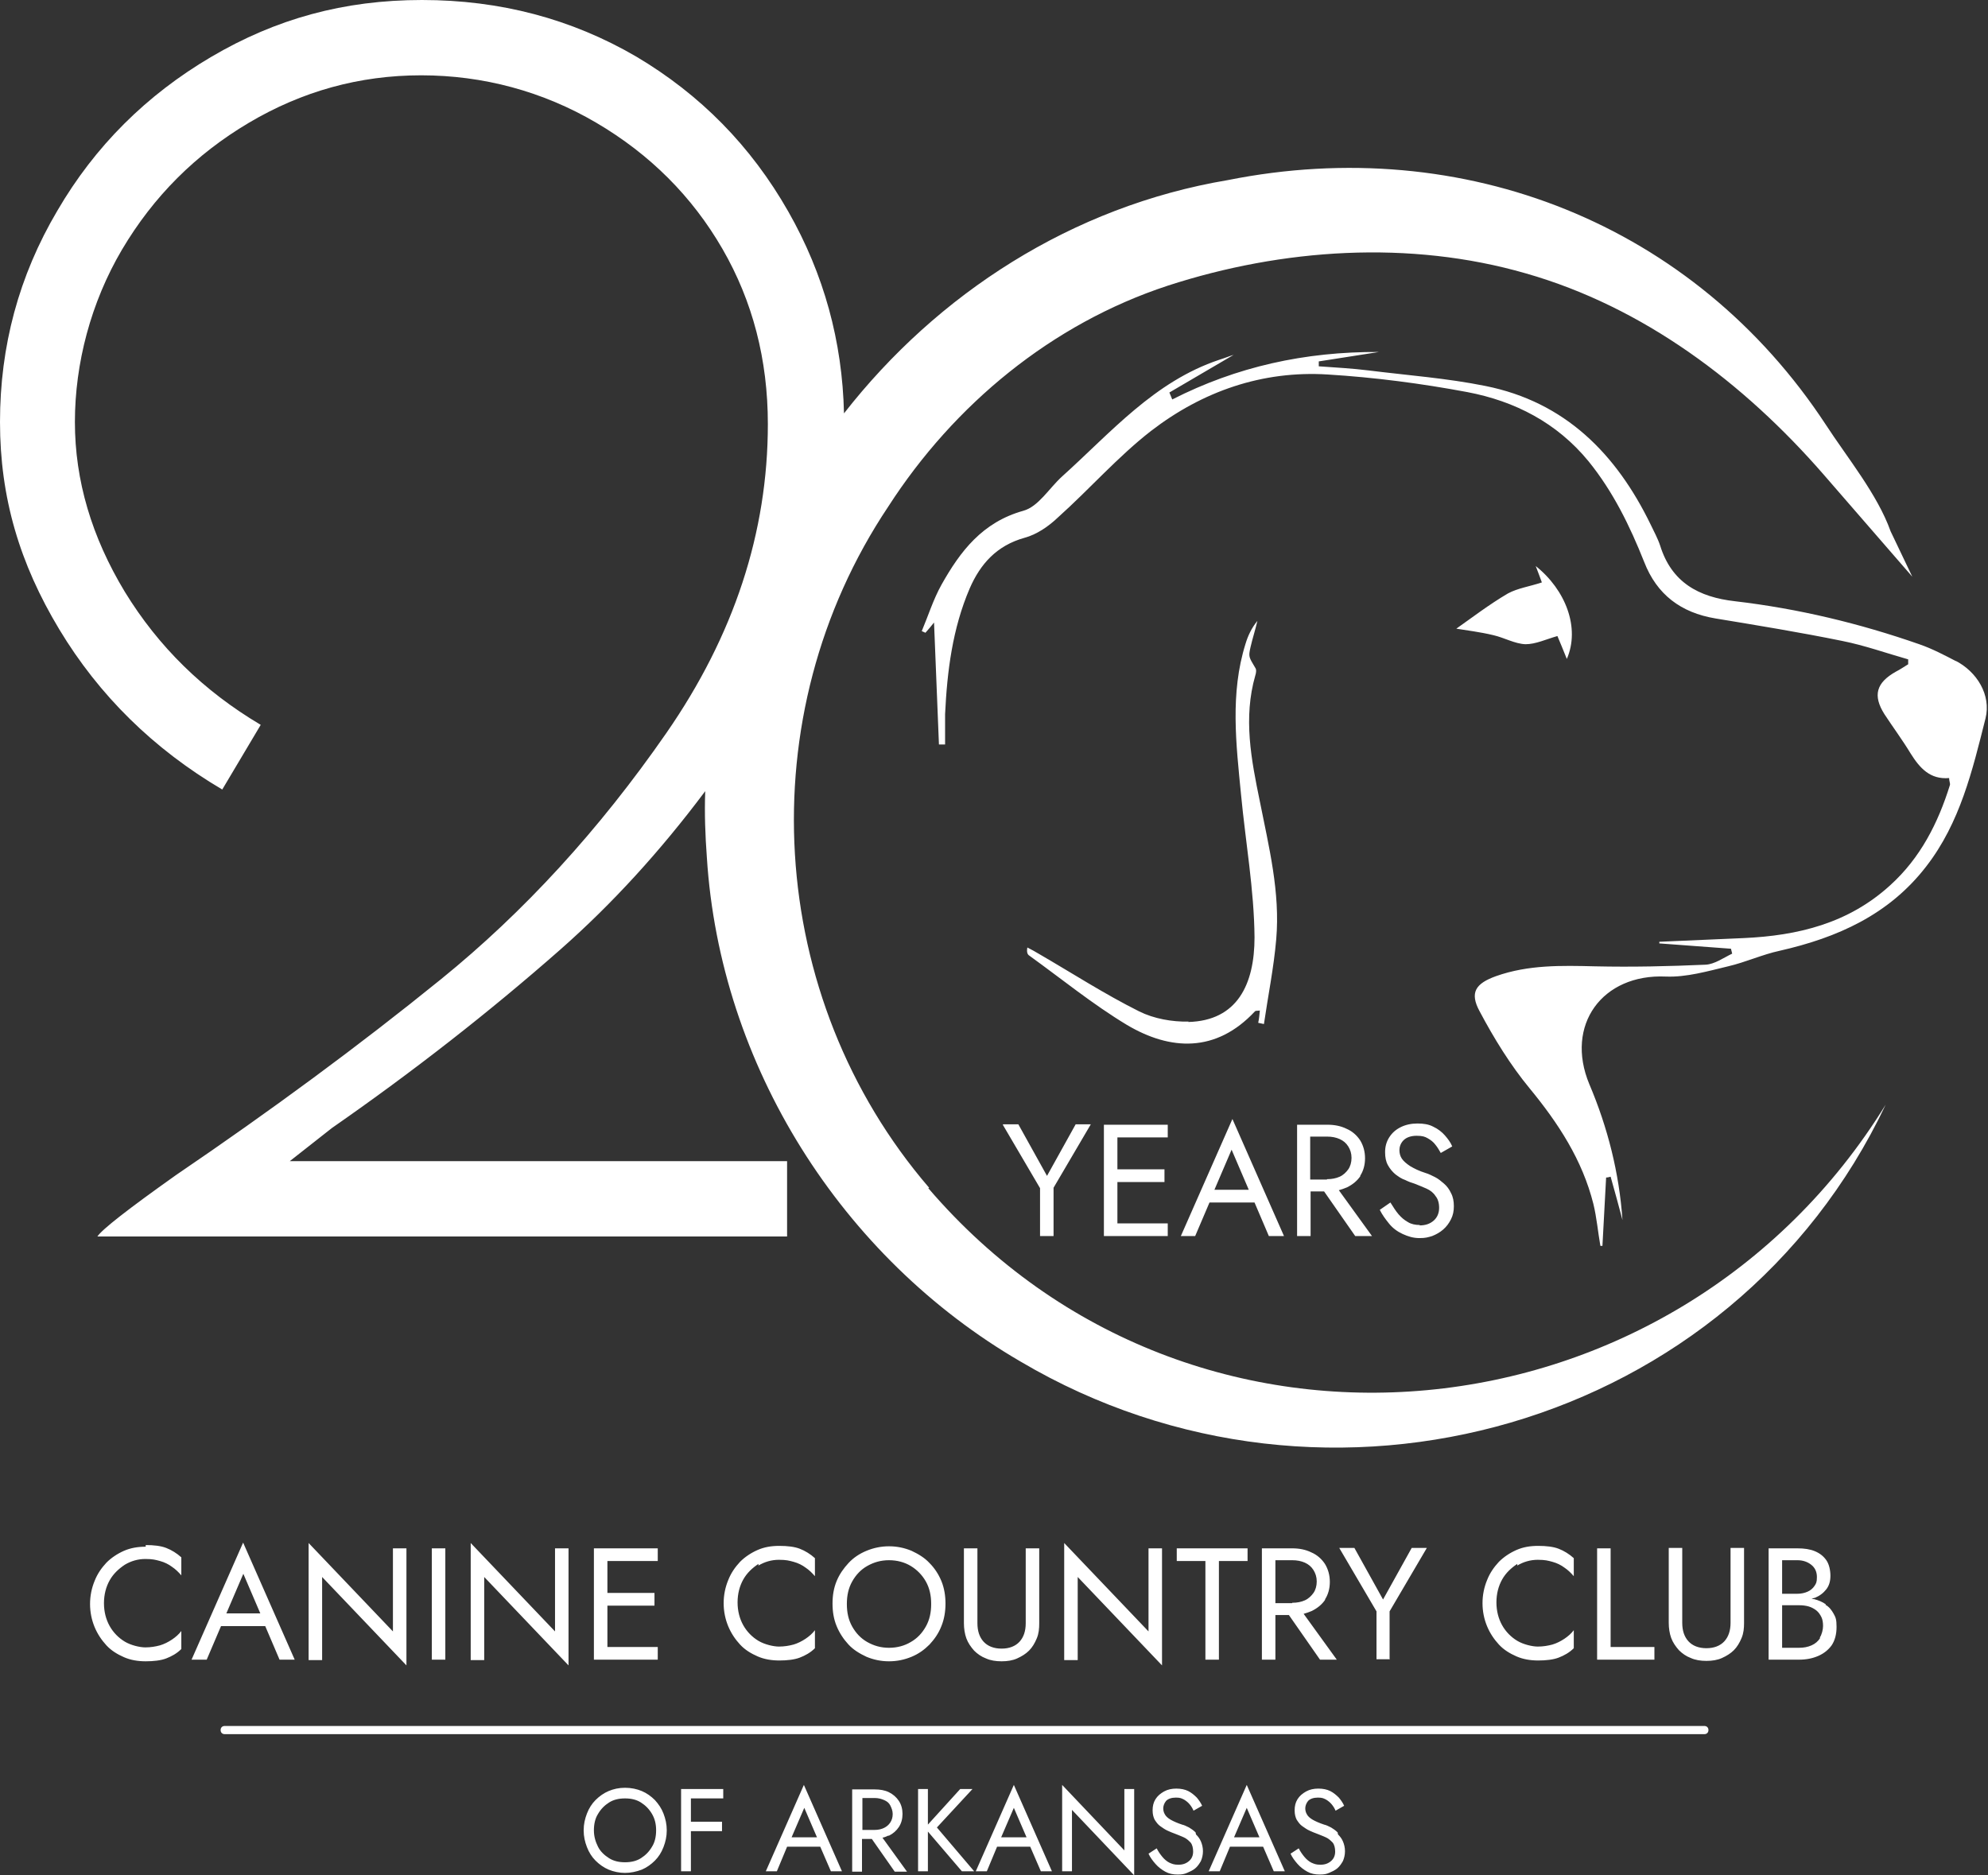 <?xml version="1.0" encoding="UTF-8"?>
<svg id="Layer_1" xmlns="http://www.w3.org/2000/svg" version="1.1" viewBox="0 0 485.7 458.2">
  <rect x="0" y="0" width="485.7" height="458.2" fill="#333333" stroke="none"/>
  <!-- Generator: Adobe Illustrator 29.1.0, SVG Export Plug-In . SVG Version: 2.1.0 Build 142)  -->
  <defs>
    <style>
      .st0 {
        fill: #fff;
      }
    </style>
  </defs>
  <path class="st0" d="M217.2,448.5c1-.5,1.8-1.2,2.4-2.1.6-.9.9-2,.9-3.2s-.3-2.3-.9-3.2-1.4-1.6-2.4-2.1c-1-.5-2.2-.7-3.5-.7h-5.5v20.1h2.4v-8h2.4l5.6,8h3l-6-8.3c.5-.1,1-.3,1.4-.5ZM210.7,447v-7.7h3c.9,0,1.6.2,2.3.5.7.3,1.2.7,1.5,1.3s.6,1.3.6,2.1-.2,1.5-.6,2.1-.9,1-1.5,1.3-1.4.5-2.3.5h-3ZM274.7,452.1l-15.2-16v21.1h2.4v-15l15.2,16v-21.1h-2.4v15ZM237.6,437.1h-3l-7.9,8.7v-8.7h-2.4v20.1h2.4v-9.7l8.3,9.7h3l-9.1-10.7,8.7-9.4ZM332.3,287.3c.8-1.2,1.2-2.7,1.2-4.3s-.4-3.1-1.2-4.4c-.8-1.2-1.9-2.2-3.3-2.8-1.4-.7-3-1-4.7-1h-7.4v27.2h3.3v-10.9h3.3l7.6,10.9h4.1l-8.1-11.2c.7-.2,1.3-.4,2-.7,1.4-.7,2.5-1.6,3.3-2.8ZM324.2,288.2h-4.1v-10.5h4.1c1.2,0,2.2.2,3.1.6.9.4,1.6,1,2.1,1.8s.8,1.7.8,2.8-.3,2.1-.8,2.8-1.2,1.4-2.1,1.8c-.9.4-1.9.6-3.1.6ZM238.4,457.2h2.7l2.5-6h8.1l2.6,6h2.7l-9.3-21.1-9.3,21.1ZM244.6,448.9l3.1-7.2,3.1,7.2h-6.1ZM416.3,421.7H54.9c-.6,0-1,.4-1,1s.4,1,1,1h361.5c.6,0,1-.4,1-1s-.4-1-1-1ZM292.1,447.7c-.5-.5-1.1-.9-1.6-1.2-.6-.3-1.2-.6-1.7-.7-1.2-.4-2.1-.8-2.8-1.2-.7-.4-1.2-.9-1.4-1.3-.3-.5-.4-1-.4-1.5s.2-1.2.7-1.8c.5-.5,1.3-.8,2.4-.8s1.4.2,2,.5c.5.3,1,.7,1.4,1.2s.7,1,.9,1.5l2.1-1.2c-.3-.7-.8-1.4-1.3-2-.6-.6-1.3-1.2-2.1-1.6s-1.8-.6-2.9-.6-2.1.2-3,.7-1.6,1.1-2.1,1.9c-.5.8-.7,1.7-.7,2.7s.2,1.7.5,2.3c.4.6.8,1.2,1.4,1.6.6.4,1.1.8,1.8,1.1.6.3,1.2.5,1.7.7.8.3,1.5.6,2.2.9.7.3,1.2.8,1.7,1.3.4.5.6,1.3.6,2.2s-.3,1.7-1,2.3-1.5.9-2.6.9-1.5-.2-2.2-.5c-.6-.3-1.2-.8-1.7-1.4-.5-.6-1-1.3-1.4-2.1l-2,1.3c.4.9,1,1.7,1.7,2.5.7.8,1.5,1.4,2.4,1.9.9.5,1.9.7,3,.7s1.6-.1,2.3-.4c.7-.3,1.4-.6,2-1.1.6-.5,1-1.1,1.4-1.8.3-.7.5-1.5.5-2.4s-.2-1.7-.5-2.4c-.3-.7-.7-1.2-1.2-1.7ZM295.3,457.2h2.7l2.5-6h8.1l2.6,6h2.7l-9.3-21.1-9.3,21.1ZM301.5,448.9l3.1-7.2,3.1,7.2h-6.1ZM290.4,249.6c-4,.1-8.5-.7-12.1-2.5-8.4-4.2-16.3-9.3-24.4-14-1-.6-1.9-1.1-2.9-1.6-.2,1.1,0,1.7.5,2,7.9,5.7,15.5,11.9,23.8,16.9,10.6,6.3,21.8,6.9,31.3-3.3.2-.2.6-.1,1.2-.2-.1,1.1-.2,2.1-.4,3,.5.1.9.2,1.4.3,1-6.9,2.4-13.7,3-20.7,1-11.5-1.8-22.6-4-33.7-2.1-10.2-4.1-20.4-1.1-30.8.2-.6.3-1.4,0-1.8-1.6-2.7-1.7-2.7-1.2-5,.5-2.2,1.2-4.3,1.7-6.5-1.4,1.7-2.3,3.6-2.9,5.6-3.8,12.1-2.3,24.5-1.1,36.8,1.1,11.6,3.2,23.3,3.3,34.9,0,11.5-4.2,20.4-16.2,20.7ZM478,161.6c-2.9-1.5-5.9-3.1-9.1-4.2-14.6-5.1-29.6-8.7-45-10.5-8.9-1-15.5-4.6-18.3-13.6-.6-1.8-1.5-3.4-2.3-5.1-8.4-17.3-20.9-30-40.4-33.9-9.4-1.9-19-2.6-28.6-3.8-4-.5-8-.7-12.1-1v-1.2c4.7-.7,9.4-1.5,14.7-2.3-18.1-.1-34.8,3.6-50.5,11.6l-.7-1.7c5.3-3.1,10.6-6.2,15.7-9.2-1,.3-2.2.8-3.5,1.2-15.9,5.3-26.5,17.8-38.4,28.5-3.2,2.9-5.8,7.4-9.5,8.4-10,2.8-15.4,9.9-20,18.1-2,3.6-3.2,7.5-4.8,11.3.3.1.6.3.9.4.7-.8,1.4-1.6,2.1-2.5.4,10.1.8,19.9,1.2,29.8h1.5c0-2.5,0-4.9,0-7.4.5-10.5,1.8-20.9,6-30.7,2.6-6,6.6-10.5,13.4-12.4,3-.8,5.9-2.8,8.2-5,7.7-6.9,14.6-14.8,22.7-21.1,12.6-9.7,27.2-14.8,43.2-13.8,11.4.7,22.9,2.2,34.1,4.3,11.6,2.2,21.9,7.5,29.6,16.9,6,7.4,10.1,15.8,13.6,24.6,3.1,8,9,12.4,17.4,13.8,10.3,1.7,20.7,3.4,31,5.5,5.5,1.1,10.8,3,16.1,4.5,0,.4,0,.8,0,1.2-1,.6-2,1.3-3,1.8-4.8,2.7-5.7,5.8-2.8,10.4,2.1,3.2,4.4,6.3,6.4,9.6,2.2,3.5,4.7,6.4,9.4,6,0,.7.3,1.3.2,1.7-2.9,9.3-7.2,17.8-14.6,24.5-10.2,9.3-22.5,12.3-35.8,12.9-6.9.3-13.7.6-20.6.9,0,.1,0,.2,0,.4,5.8.4,11.7.9,17.5,1.3.1.4.2.8.3,1.2-2.1,1-4.3,2.6-6.5,2.7-9,.4-18,.6-27,.4-8.2-.2-16.3-.4-24.2,2.4-5,1.8-6.5,4-4,8.6,3.5,6.6,7.5,13.1,12.2,18.8,7,8.5,12.9,17.5,15.6,28.3.8,3.3,1.1,6.8,1.7,10.2.2,0,.4,0,.5,0,.3-5.6.6-11.1.9-16.7.4,0,.7-.1,1.1-.2,1,3.6,2,7.1,2.9,10.6-.8-11.5-3.6-22.6-8.1-33.2-6-14.4,3.1-27,18.7-26.3,5,.2,10.2-1.3,15.2-2.5,4.3-1,8.4-2.9,12.6-3.8,14.1-3.2,26.7-8.8,35.8-20.6,8.3-10.7,11.3-23.5,14.5-36.2,1.4-5.7-2.1-11.4-7.4-14.1ZM64.8,397.3l3.5,8.2h3.7l-12.6-28.6-12.6,28.6h3.7l3.5-8.2h11ZM59.4,384.4l4.2,9.8h-8.3l4.2-9.8ZM35.6,377.9c-1.9,0-3.7.3-5.3,1-1.6.7-3.1,1.7-4.3,2.9-1.2,1.3-2.2,2.7-2.9,4.5-.7,1.7-1.1,3.6-1.1,5.6s.4,3.9,1.1,5.6c.7,1.7,1.7,3.2,2.9,4.5,1.2,1.3,2.7,2.2,4.3,2.9,1.6.7,3.4,1,5.3,1s3.7-.2,5-.7c1.3-.5,2.6-1.2,3.7-2.3v-4.4c-.6.8-1.4,1.5-2.3,2.1-.9.6-1.9,1.1-2.9,1.4-1.1.3-2.3.5-3.6.5s-3.5-.5-5-1.4c-1.5-.9-2.8-2.2-3.7-3.8-.9-1.6-1.4-3.5-1.4-5.6s.5-4,1.4-5.6,2.2-2.8,3.7-3.8c1.5-.9,3.2-1.4,5-1.4s2.5.2,3.6.5c1.1.3,2.1.8,2.9,1.4.9.6,1.6,1.3,2.3,2.1v-4.4c-1.1-1-2.4-1.8-3.7-2.3-1.3-.5-3-.7-5-.7ZM160,439.8c-.9-.9-2-1.7-3.2-2.2-1.2-.5-2.6-.8-4.1-.8s-2.8.3-4,.8c-1.2.5-2.3,1.3-3.2,2.2-.9.9-1.6,2-2.1,3.3-.5,1.3-.8,2.6-.8,4.1s.3,2.8.8,4.1,1.2,2.4,2.1,3.3c.9.9,2,1.7,3.2,2.2,1.2.5,2.6.8,4,.8s2.8-.3,4.1-.8c1.2-.5,2.3-1.3,3.2-2.2.9-.9,1.6-2,2.1-3.3.5-1.3.8-2.6.8-4.1s-.3-2.8-.8-4.1c-.5-1.3-1.2-2.3-2.1-3.3ZM159.3,451.2c-.7,1.2-1.6,2.1-2.7,2.8-1.1.7-2.4,1-3.9,1s-2.8-.3-3.9-1c-1.1-.7-2.1-1.6-2.7-2.8s-1-2.5-1-4,.3-2.9,1-4c.7-1.2,1.6-2.1,2.7-2.8,1.1-.7,2.4-1,3.9-1s2.8.3,3.9,1c1.1.7,2,1.6,2.7,2.8.7,1.2,1,2.5,1,4s-.3,2.9-1,4ZM167.7,437.1h-1.3v20.1h2.4v-9.8h7.6v-2.3h-7.6v-5.7h7.9v-2.3h-9ZM187.1,457.2h2.7l2.5-6h8.1l2.6,6h2.7l-9.3-21.1-9.3,21.1ZM193.4,448.9l3.1-7.2,3.1,7.2h-6.1ZM355.8,153.6c2.4.4,5.8.8,9.1,1.6,2.6.6,5.2,2.1,7.8,2.2,2.5,0,5-1.2,7.8-2,.7,1.6,1.4,3.4,2.3,5.6,3.3-7.6-.3-16.9-7.6-22.7.6,1.6,1.2,3.1,1.5,4-3,1-5.9,1.4-8.3,2.7-4.6,2.7-8.9,6-12.6,8.6ZM346.9,299.3c-1.1,0-2.1-.2-2.9-.7-.9-.5-1.6-1.1-2.3-1.9-.7-.8-1.3-1.8-2-2.9l-2.6,1.8c.6,1.2,1.4,2.3,2.3,3.4s2,1.9,3.3,2.5c1.3.6,2.6,1,4.1,1s2.1-.2,3.1-.5c1-.4,1.9-.9,2.7-1.6.8-.7,1.4-1.5,1.9-2.5s.7-2,.7-3.2-.2-2.3-.7-3.2c-.4-.9-1-1.7-1.7-2.3-.7-.6-1.4-1.2-2.2-1.6-.8-.4-1.6-.8-2.3-1-1.6-.5-2.8-1.1-3.8-1.7-.9-.6-1.6-1.2-2-1.8-.4-.6-.6-1.3-.6-2.1s.3-1.7,1-2.4c.7-.7,1.8-1.1,3.2-1.1s2,.2,2.7.6,1.4.9,1.9,1.6c.5.6.9,1.3,1.3,2l2.8-1.6c-.4-1-1.1-1.9-1.8-2.7s-1.7-1.6-2.8-2.1c-1.1-.6-2.4-.8-3.9-.8s-2.9.3-4.1.9-2.1,1.4-2.8,2.5c-.7,1.1-1,2.3-1,3.6s.2,2.3.7,3.2c.5.9,1.1,1.6,1.8,2.2.8.6,1.5,1.1,2.4,1.4.8.4,1.6.7,2.3.9,1,.4,2,.8,2.9,1.2s1.7,1,2.2,1.8c.6.7.9,1.7.9,2.9s-.4,2.3-1.3,3.1c-.9.8-2,1.2-3.5,1.2ZM326.8,447.7c-.5-.5-1.1-.9-1.6-1.2-.6-.3-1.2-.6-1.7-.7-1.2-.4-2.1-.8-2.8-1.2-.7-.4-1.2-.9-1.4-1.3-.3-.5-.4-1-.4-1.5s.2-1.2.7-1.8c.5-.5,1.3-.8,2.4-.8s1.4.2,2,.5c.5.3,1,.7,1.4,1.2s.7,1,.9,1.5l2.1-1.2c-.3-.7-.8-1.4-1.3-2-.6-.6-1.3-1.2-2.1-1.6s-1.8-.6-2.9-.6-2.1.2-3,.7-1.6,1.1-2.1,1.9c-.5.8-.7,1.7-.7,2.7s.2,1.7.5,2.3c.4.6.8,1.2,1.4,1.6.6.4,1.1.8,1.8,1.1.6.3,1.2.5,1.7.7.8.3,1.5.6,2.2.9.7.3,1.2.8,1.7,1.3.4.5.6,1.3.6,2.2s-.3,1.7-1,2.3-1.5.9-2.6.9-1.5-.2-2.2-.5c-.6-.3-1.2-.8-1.7-1.4-.5-.6-1-1.3-1.4-2.1l-2,1.3c.4.9,1,1.7,1.7,2.5.7.8,1.5,1.4,2.4,1.9.9.5,1.9.7,3,.7s1.6-.1,2.3-.4c.7-.3,1.4-.6,2-1.1.6-.5,1-1.1,1.4-1.8.3-.7.5-1.5.5-2.4s-.2-1.7-.5-2.4c-.3-.7-.7-1.2-1.2-1.7ZM370.7,382.5c1.5-.9,3.2-1.4,5-1.4s2.5.2,3.6.5c1.1.3,2.1.8,2.9,1.4.9.6,1.6,1.3,2.3,2.1v-4.4c-1.1-1-2.4-1.8-3.7-2.3-1.3-.5-3-.7-5-.7s-3.7.3-5.3,1c-1.6.7-3.1,1.7-4.3,2.9-1.2,1.3-2.2,2.7-2.9,4.5-.7,1.7-1.1,3.6-1.1,5.6s.4,3.9,1.1,5.6c.7,1.7,1.7,3.2,2.9,4.5,1.2,1.3,2.7,2.2,4.3,2.9,1.6.7,3.4,1,5.3,1s3.7-.2,5-.7c1.3-.5,2.6-1.2,3.7-2.3v-4.4c-.6.8-1.4,1.5-2.3,2.1-.9.6-1.9,1.1-2.9,1.4-1.1.3-2.3.5-3.6.5s-3.5-.5-5-1.4c-1.5-.9-2.8-2.2-3.7-3.8-.9-1.6-1.4-3.5-1.4-5.6s.5-4,1.4-5.6,2.2-2.8,3.7-3.8ZM339.5,405.5v-11.8l9.1-15.5h-3.7l-7,12.6-7-12.6h-3.7l9.1,15.5v11.7h3.3ZM323.7,390.8c.8-1.2,1.2-2.7,1.2-4.3s-.4-3.1-1.2-4.4c-.8-1.2-1.9-2.2-3.3-2.8-1.4-.7-3-1-4.7-1h-7.4v27.2h3.3v-10.9h3.3l7.6,10.9h4.1l-8.1-11.2c.7-.2,1.3-.4,2-.7,1.4-.7,2.5-1.6,3.3-2.8ZM315.7,391.7h-4.1v-10.5h4.1c1.2,0,2.2.2,3.1.6.9.4,1.6,1,2.1,1.8s.8,1.7.8,2.8-.3,2.1-.8,2.8-1.2,1.4-2.1,1.8c-.9.4-1.9.6-3.1.6ZM390.2,378.3v27.2h14v-3.1h-10.7v-24.1h-3.3ZM285.3,277.9v-3.1h-15.6v27.2h15.6v-3.1h-12.3v-10.1h11.5v-3.1h-11.5v-7.8h12.3ZM227,290.2c-40-46.5-44.1-115.4-10-166.4,16.1-25,40-44.7,68.3-54,28-9.1,59.1-11.2,87.5-3,28.7,8.2,53.2,26.7,72.7,49.1l21.7,25s-5.3-11.1-5.3-11.1c-3.2-9-10.6-18-15.8-26-32.2-49.1-88.5-71.3-146.1-59.8-38.1,6.4-71,27.8-93.8,57-.4-17.6-4.9-34-13.6-49.3-9.1-16-21.5-28.6-37.2-37.9C139.6,4.6,122.2,0,103.1,0s-35.7,4.6-51.5,13.9c-15.8,9.3-28.4,21.8-37.6,37.6C4.6,67.4,0,84.6,0,103.1s4.8,34.6,14.5,50.7c9.7,16.1,23,29.2,39.8,39.1l9.4-15.8c-14-8.3-25-19.1-33.2-32.5-8.1-13.4-12.2-27.2-12.2-41.5s3.9-29.2,11.5-42.1c7.7-13,18-23.3,31-31,13-7.7,27-11.6,42.1-11.6s29.7,3.9,42.8,11.6c13.1,7.7,23.4,18,30.8,30.8,7.4,12.8,11.1,27.1,11.1,42.8,0,26.5-8.3,51.7-24.8,75.5-16.5,23.8-34.9,43.8-55,60.1s-41.7,32.2-64.8,47.9c-11.7,8.3-18.1,13.3-19.2,15h168.5v-18.4h-121.5l10.3-8.1c19.7-13.7,38.3-28.2,55.8-43.6,12.6-11.1,24.4-24,35.4-38.7-.2,5.4,0,10.8.4,16.2,3.2,50.7,32.8,97.7,76.7,123.2,74.9,44.2,173.8,16.4,211.3-62.8-51.5,83.5-169.4,95.7-233.9,20.4ZM422.8,396.5c0,1.9-.5,3.4-1.5,4.5s-2.5,1.7-4.4,1.7-3.4-.6-4.4-1.7-1.5-2.6-1.5-4.5v-18.3h-3.3v18.3c0,1.3.2,2.6.6,3.7.4,1.1,1.1,2.1,1.9,3,.8.8,1.8,1.5,2.9,1.9,1.1.5,2.4.7,3.8.7s2.7-.2,3.8-.7c1.1-.5,2.1-1.1,2.9-1.9.8-.8,1.4-1.8,1.9-3s.6-2.4.6-3.7v-18.3h-3.3v18.3ZM446.1,392c-.8-.6-1.8-1-2.9-1.3-.2,0-.4,0-.6-.1.3,0,.5-.2.8-.2,1.2-.5,2.1-1.2,2.8-2.1s1-2,1-3.3-.3-2.8-1-3.8c-.7-1-1.6-1.7-2.8-2.2-1.2-.5-2.6-.7-4.3-.7h-7v27.2h7.4c1.8,0,3.3-.3,4.7-.9,1.4-.6,2.5-1.5,3.3-2.6.8-1.2,1.2-2.7,1.2-4.5s-.2-2.3-.7-3.2-1.1-1.7-2-2.2ZM435.4,381.2h3.7c1.4,0,2.5.4,3.4,1.1.9.7,1.4,1.7,1.4,3s-.2,1.6-.6,2.2c-.4.6-1,1.1-1.7,1.4s-1.5.5-2.5.5h-3.7v-8.1ZM444.7,400.2c-.5.8-1.2,1.4-2.1,1.8s-1.9.6-3.1.6h-4.1v-10.4h4.1c.9,0,1.7.1,2.4.3.7.2,1.4.6,1.9,1,.5.4.9,1,1.2,1.6s.4,1.4.4,2.2-.3,2.1-.8,2.8ZM288.3,302h3.7l3.5-8.2h11l3.5,8.2h3.7l-12.6-28.6-12.6,28.6ZM296.7,290.7l4.2-9.8,4.2,9.8h-8.3ZM245,274.8l9.1,15.5v11.7h3.3v-11.8l9.1-15.5h-3.7l-7,12.6-7-12.6h-3.7ZM138.9,406.9v-28.6h-3.3v20.3l-20.6-21.6v28.6h3.3v-20.3l20.6,21.6ZM160.7,381.4v-3.1h-15.6v27.2h15.6v-3.1h-12.3v-10.1h11.5v-3.1h-11.5v-7.8h12.3ZM185.3,382.5c1.5-.9,3.2-1.4,5-1.4s2.5.2,3.6.5c1.1.3,2.1.8,2.9,1.4.9.6,1.6,1.3,2.3,2.1v-4.4c-1.1-1-2.4-1.8-3.7-2.3-1.3-.5-3-.7-5-.7s-3.7.3-5.3,1c-1.6.7-3.1,1.7-4.3,2.9-1.2,1.3-2.2,2.7-2.9,4.5-.7,1.7-1.1,3.6-1.1,5.6s.4,3.9,1.1,5.6c.7,1.7,1.7,3.2,2.9,4.5,1.2,1.3,2.7,2.2,4.3,2.9,1.6.7,3.4,1,5.3,1s3.7-.2,5-.7c1.3-.5,2.6-1.2,3.7-2.3v-4.4c-.6.8-1.4,1.5-2.3,2.1-.9.6-1.9,1.1-2.9,1.4-1.1.3-2.3.5-3.6.5s-3.5-.5-5-1.4c-1.5-.9-2.8-2.2-3.7-3.8-.9-1.6-1.4-3.5-1.4-5.6s.5-4,1.4-5.6,2.2-2.8,3.7-3.8ZM105.5,378.3v27.2h3.3v-27.2h-3.3ZM99.3,406.9v-28.6h-3.3v20.3l-20.6-21.6v28.6h3.3v-20.3l20.6,21.6ZM235.5,378.3v18.3c0,1.3.2,2.6.6,3.7s1.1,2.1,1.9,3c.8.8,1.8,1.5,2.9,1.9,1.1.5,2.4.7,3.8.7s2.7-.2,3.8-.7c1.1-.5,2.1-1.1,2.9-1.9.8-.8,1.4-1.8,1.9-3s.6-2.4.6-3.7v-18.3h-3.3v18.3c0,1.9-.5,3.4-1.5,4.5s-2.5,1.7-4.4,1.7-3.4-.6-4.4-1.7-1.5-2.6-1.5-4.5v-18.3h-3.3ZM297.8,405.5v-24.1h7v-3.1h-17.3v3.1h7v24.1h3.3ZM283.9,406.9v-28.6h-3.3v20.3l-20.6-21.6v28.6h3.3v-20.3l20.6,21.6ZM211.7,404.8c1.7.7,3.5,1.1,5.5,1.1s3.8-.4,5.5-1.1c1.7-.7,3.1-1.7,4.4-3,1.2-1.3,2.2-2.7,2.9-4.5.7-1.7,1-3.6,1-5.5s-.3-3.8-1-5.5c-.7-1.7-1.7-3.2-2.9-4.4-1.2-1.3-2.7-2.2-4.4-3-1.7-.7-3.5-1.1-5.5-1.1s-3.8.4-5.5,1.1c-1.7.7-3.2,1.7-4.4,3-1.2,1.3-2.2,2.7-2.9,4.4s-1,3.5-1,5.5.3,3.8,1,5.5c.7,1.7,1.7,3.2,2.9,4.5,1.2,1.3,2.7,2.2,4.4,3ZM208.2,386.4c.9-1.6,2.1-2.9,3.7-3.8s3.3-1.4,5.3-1.4,3.8.5,5.3,1.4,2.8,2.2,3.7,3.8c.9,1.6,1.3,3.4,1.3,5.5s-.4,3.9-1.3,5.5c-.9,1.6-2.1,2.9-3.7,3.8-1.5.9-3.3,1.4-5.3,1.4s-3.7-.5-5.3-1.4c-1.6-.9-2.8-2.2-3.7-3.8-.9-1.6-1.3-3.4-1.3-5.5s.4-3.9,1.3-5.5Z"/>
</svg>